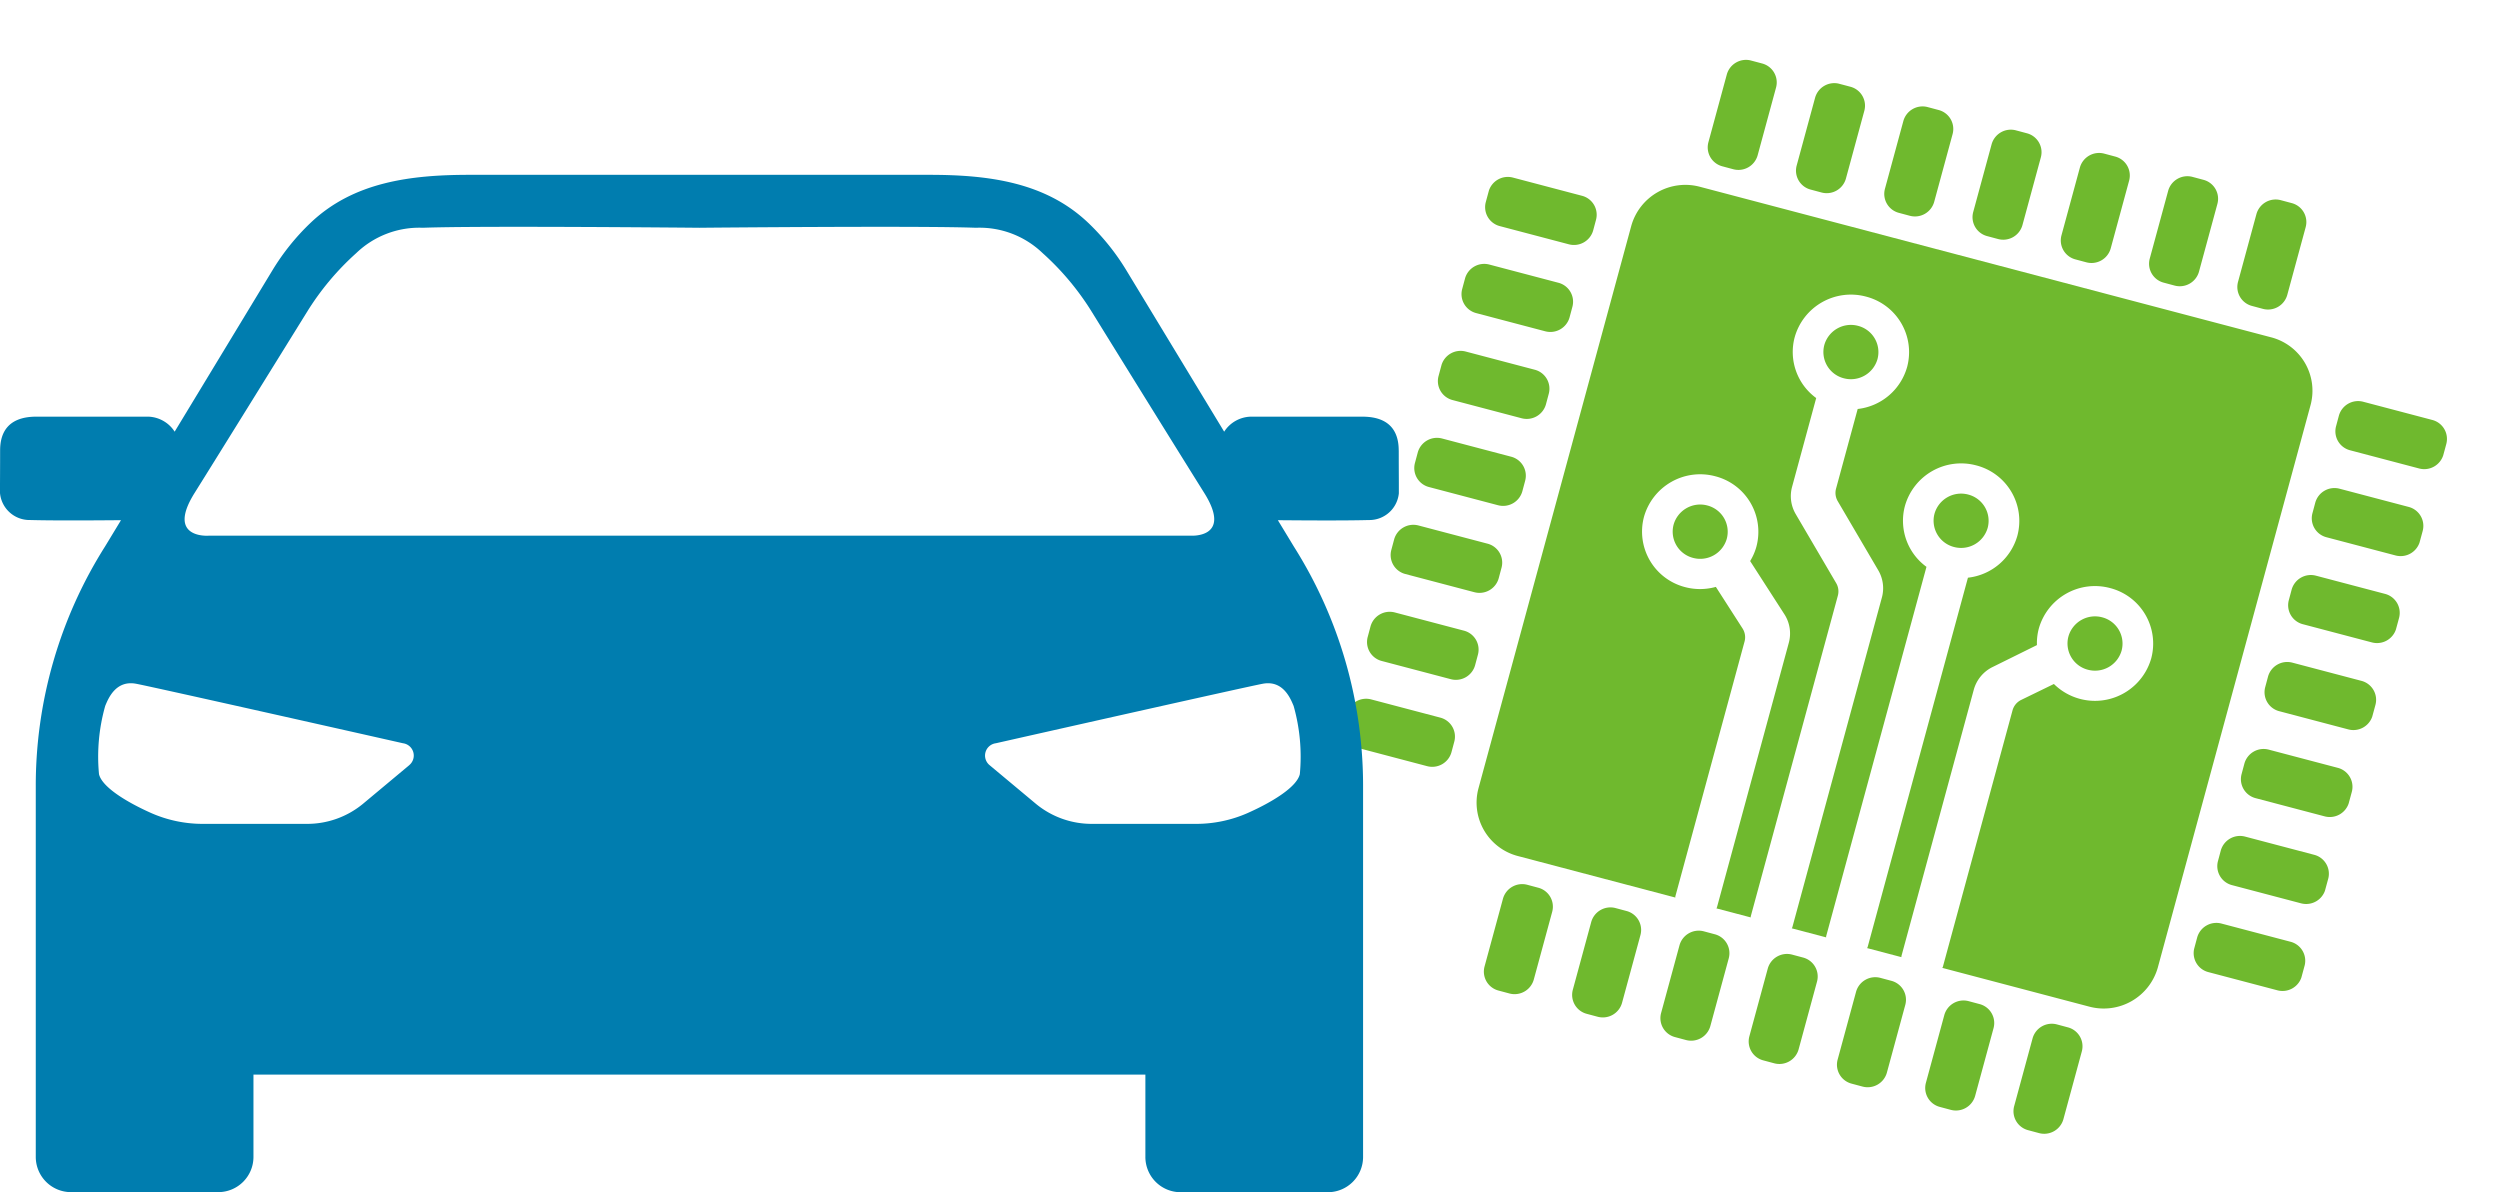 <svg xmlns="http://www.w3.org/2000/svg" width="130" height="61.995"><defs><clipPath id="a"><path d="M.191.194 51.69 0l-.19 50.119-51.5.19Z" fill="#6fb92e"/></clipPath><clipPath id="b"><path fill="#007daf" d="M0 0h72.74v52.904H0z"/></clipPath></defs><g transform="rotate(14.98 39.916 303.918)" clip-path="url(#a)" fill="#6fb92e"><path d="M28.316 19.034a1.436 1.436 0 0 0-1.436 1.418 1.411 1.411 0 0 0 1.425 1.407 1.436 1.436 0 0 0 1.436-1.418 1.41 1.41 0 0 0-1.425-1.407"/><path d="m41.408 7.064-30.704.116a2.922 2.922 0 0 0-2.925 2.884l-.116 30.315a2.87 2.87 0 0 0 2.9 2.866l8.455-.031c0-.022-.013-.04-.013-.062l.051-13.73a.846.846 0 0 0-.278-.63l-1.898-1.728a3.048 3.048 0 0 1-1.539.425 2.981 2.981 0 0 1-3.013-2.974 3.035 3.035 0 0 1 3.035-3 2.981 2.981 0 0 1 3.013 2.974 2.94 2.94 0 0 1-.121.817l2.436 2.212a1.842 1.842 0 0 1 .605 1.372l-.054 14.254c0 .022-.011.041-.013.062l1.844-.007c0-.022-.013-.04-.012-.062l.065-17.273a.846.846 0 0 0-.252-.606l-2.961-2.924a1.841 1.841 0 0 1-.549-1.318l.018-4.787a2.962 2.962 0 0 1-1.898-2.765 3.035 3.035 0 0 1 3.035-3 2.981 2.981 0 0 1 3.013 2.974 3.017 3.017 0 0 1-1.919 2.783l-.016 4.292a.846.846 0 0 0 .252.606l2.96 2.922a1.841 1.841 0 0 1 .554 1.323l-.066 17.769c0 .022-.011.041-.013.062l1.844-.007c0-.022-.013-.04-.012-.062l.074-19.9a2.962 2.962 0 0 1-1.9-2.765 3.035 3.035 0 0 1 3.035-3 2.982 2.982 0 0 1 3.013 2.974 3.017 3.017 0 0 1-1.919 2.779l-.074 19.9c0 .022-.011.041-.013.062l1.844-.007c0-.022-.013-.04-.012-.062l.054-14.34a1.871 1.871 0 0 1 .616-1.376l1.957-1.719a2.929 2.929 0 0 1-.128-.848 3.035 3.035 0 0 1 3.035-3 2.981 2.981 0 0 1 3.013 2.974 3.041 3.041 0 0 1-4.545 2.6l-1.441 1.25a.859.859 0 0 0-.283.632l-.052 13.817c0 .022-.011.041-.013.062l7.895-.029a2.922 2.922 0 0 0 2.925-2.888L44.31 9.93a2.87 2.87 0 0 0-2.902-2.866"/><path d="M13.921 24.507a1.41 1.41 0 0 0 1.425 1.407 1.436 1.436 0 0 0 1.436-1.418 1.41 1.41 0 0 0-1.425-1.407 1.436 1.436 0 0 0-1.436 1.418M20.513 12.04a1.436 1.436 0 0 0-1.436 1.418 1.41 1.41 0 0 0 1.425 1.407 1.436 1.436 0 0 0 1.436-1.418 1.41 1.41 0 0 0-1.425-1.407M38.118 24.807a1.41 1.41 0 0 0-1.425-1.407 1.436 1.436 0 0 0-1.436 1.417 1.41 1.41 0 0 0 1.425 1.408 1.436 1.436 0 0 0 1.436-1.418M11.56 5.85h.58a1.037 1.037 0 0 0 1.038-1.023l.014-3.659A1.018 1.018 0 0 0 12.161.15h-.58a1.037 1.037 0 0 0-1.038 1.027l-.014 3.66A1.018 1.018 0 0 0 11.56 5.85M16.307 5.832h.58a1.037 1.037 0 0 0 1.038-1.023l.014-3.659A1.018 1.018 0 0 0 16.908.132h-.58a1.037 1.037 0 0 0-1.038 1.027l-.014 3.66a1.018 1.018 0 0 0 1.031 1.013M21.054 5.815h.58a1.037 1.037 0 0 0 1.038-1.023l.014-3.659A1.018 1.018 0 0 0 21.655.115h-.58a1.037 1.037 0 0 0-1.038 1.027l-.014 3.66a1.018 1.018 0 0 0 1.031 1.013M25.8 5.797h.58a1.037 1.037 0 0 0 1.038-1.023l.014-3.659A1.018 1.018 0 0 0 26.401.097h-.58a1.037 1.037 0 0 0-1.038 1.027l-.014 3.66A1.018 1.018 0 0 0 25.8 5.797M30.547 5.78h.58a1.037 1.037 0 0 0 1.038-1.023l.014-3.659A1.018 1.018 0 0 0 31.148.08h-.58a1.037 1.037 0 0 0-1.038 1.027l-.014 3.66a1.018 1.018 0 0 0 1.031 1.013M35.294 5.762h.58a1.037 1.037 0 0 0 1.038-1.023l.014-3.659A1.018 1.018 0 0 0 35.895.062h-.58a1.037 1.037 0 0 0-1.038 1.027l-.014 3.66a1.018 1.018 0 0 0 1.031 1.013M40.041 5.745h.58a1.037 1.037 0 0 0 1.038-1.023l.014-3.659A1.018 1.018 0 0 0 40.642.045h-.58a1.037 1.037 0 0 0-1.038 1.027l-.014 3.66a1.018 1.018 0 0 0 1.031 1.013M11.995 44.563h-.58a1.037 1.037 0 0 0-1.038 1.027l-.014 3.659a1.018 1.018 0 0 0 1.031 1.014h.58a1.037 1.037 0 0 0 1.038-1.023l.014-3.659a1.018 1.018 0 0 0-1.031-1.018M16.742 44.546h-.58a1.037 1.037 0 0 0-1.038 1.027l-.014 3.659a1.018 1.018 0 0 0 1.031 1.014h.58a1.037 1.037 0 0 0 1.037-1.023l.014-3.659a1.018 1.018 0 0 0-1.03-1.018M21.489 44.528h-.58a1.037 1.037 0 0 0-1.038 1.027l-.014 3.659a1.018 1.018 0 0 0 1.031 1.014h.58a1.037 1.037 0 0 0 1.038-1.023l.014-3.659a1.018 1.018 0 0 0-1.031-1.018M26.236 44.511h-.58a1.037 1.037 0 0 0-1.038 1.027l-.014 3.659a1.018 1.018 0 0 0 1.031 1.014h.58a1.037 1.037 0 0 0 1.038-1.023l.014-3.659a1.018 1.018 0 0 0-1.031-1.018M30.983 44.493h-.58a1.037 1.037 0 0 0-1.038 1.027l-.014 3.659a1.018 1.018 0 0 0 1.031 1.014h.58A1.037 1.037 0 0 0 32 49.17l.014-3.659a1.018 1.018 0 0 0-1.031-1.018M35.729 44.476h-.58a1.037 1.037 0 0 0-1.038 1.027l-.014 3.659a1.018 1.018 0 0 0 1.031 1.014h.58a1.037 1.037 0 0 0 1.038-1.023l.014-3.659a1.018 1.018 0 0 0-1.031-1.018M40.476 44.458h-.58a1.037 1.037 0 0 0-1.038 1.027l-.014 3.659a1.018 1.018 0 0 0 1.031 1.014h.58a1.037 1.037 0 0 0 1.038-1.023l.014-3.659a1.018 1.018 0 0 0-1.031-1.018M4.898 9.217l-3.707.014a1.037 1.037 0 0 0-1.04 1.025v.572a1.018 1.018 0 0 0 1.03 1.017l3.707-.014a1.037 1.037 0 0 0 1.038-1.024v-.572a1.018 1.018 0 0 0-1.028-1.018M4.881 13.903l-3.707.014a1.037 1.037 0 0 0-1.04 1.025v.573a1.018 1.018 0 0 0 1.03 1.017l3.707-.014a1.037 1.037 0 0 0 1.038-1.025v-.573a1.018 1.018 0 0 0-1.028-1.017M4.863 18.59l-3.707.014a1.037 1.037 0 0 0-1.04 1.025v.572a1.018 1.018 0 0 0 1.03 1.017l3.707-.014a1.037 1.037 0 0 0 1.038-1.024v-.572a1.018 1.018 0 0 0-1.028-1.018M4.846 23.276l-3.707.014a1.037 1.037 0 0 0-1.04 1.025v.572a1.019 1.019 0 0 0 1.03 1.017l3.707-.014a1.037 1.037 0 0 0 1.038-1.024v-.572a1.019 1.019 0 0 0-1.028-1.018M4.828 27.962l-3.707.014a1.037 1.037 0 0 0-1.04 1.025v.573a1.019 1.019 0 0 0 1.03 1.017l3.707-.014a1.037 1.037 0 0 0 1.038-1.025v-.573a1.018 1.018 0 0 0-1.028-1.017M4.811 32.649l-3.707.014a1.037 1.037 0 0 0-1.04 1.024v.573a1.018 1.018 0 0 0 1.03 1.017l3.707-.014a1.037 1.037 0 0 0 1.038-1.024v-.573a1.018 1.018 0 0 0-1.028-1.017M4.793 37.335l-3.707.014a1.037 1.037 0 0 0-1.04 1.025v.573a1.018 1.018 0 0 0 1.03 1.017l3.707-.014a1.037 1.037 0 0 0 1.038-1.025v-.573a1.019 1.019 0 0 0-1.028-1.017M50.622 9.049l-3.707.014a1.037 1.037 0 0 0-1.04 1.025v.572a1.018 1.018 0 0 0 1.031 1.017l3.707-.014a1.037 1.037 0 0 0 1.038-1.024v-.572a1.019 1.019 0 0 0-1.029-1.018M50.605 13.735l-3.707.014a1.037 1.037 0 0 0-1.04 1.025v.573a1.018 1.018 0 0 0 1.031 1.016l3.707-.014a1.037 1.037 0 0 0 1.038-1.024v-.573a1.019 1.019 0 0 0-1.029-1.017M50.587 18.421l-3.707.014a1.037 1.037 0 0 0-1.04 1.025v.572a1.018 1.018 0 0 0 1.031 1.017l3.707-.014a1.037 1.037 0 0 0 1.038-1.024v-.572a1.019 1.019 0 0 0-1.029-1.018M50.57 23.107l-3.707.014a1.037 1.037 0 0 0-1.04 1.025v.572a1.019 1.019 0 0 0 1.031 1.018l3.707-.014a1.037 1.037 0 0 0 1.038-1.025v-.572a1.019 1.019 0 0 0-1.029-1.018M50.552 27.794l-3.707.014a1.037 1.037 0 0 0-1.04 1.025v.573a1.019 1.019 0 0 0 1.031 1.016l3.707-.014a1.037 1.037 0 0 0 1.038-1.024v-.573a1.019 1.019 0 0 0-1.029-1.017M50.535 32.48l-3.707.014a1.037 1.037 0 0 0-1.04 1.024v.573a1.018 1.018 0 0 0 1.031 1.017l3.707-.014a1.037 1.037 0 0 0 1.038-1.024v-.573a1.018 1.018 0 0 0-1.029-1.017M50.517 37.166l-3.707.014a1.037 1.037 0 0 0-1.04 1.025v.573a1.018 1.018 0 0 0 1.031 1.017l3.707-.014a1.037 1.037 0 0 0 1.038-1.025v-.573a1.019 1.019 0 0 0-1.029-1.017"/></g><g transform="translate(0 9.091)" clip-path="url(#b)"><path d="M72.733 14.335c0-.749-.26-1.759-1.886-1.759h-5.82a1.694 1.694 0 0 0-1.37.781L58.57 4.965A12 12 0 0 0 56.592 2.5C54.365.378 51.407 0 48.332 0H24.406c-3.075 0-6.033.378-8.26 2.5a12 12 0 0 0-1.978 2.462l-5.086 8.394a1.694 1.694 0 0 0-1.37-.781h-5.82c-1.626 0-1.886 1.01-1.886 1.759 0 .782-.007 1.8-.006 1.935a1.541 1.541 0 0 0 1.567 1.681c1.283.036 3.58.019 4.725.008l-.831 1.37A23.278 23.278 0 0 0 1.86 31.77v19.3a1.832 1.832 0 0 0 1.83 1.83h7.66a1.832 1.832 0 0 0 1.83-1.834v-4.278h46.38v4.282a1.832 1.832 0 0 0 1.83 1.834h7.66a1.832 1.832 0 0 0 1.83-1.834v-19.3a23.278 23.278 0 0 0-3.6-12.441l-.831-1.37c1.145.011 3.443.028 4.725-.008a1.541 1.541 0 0 0 1.567-1.681c0-.134-.006-1.153-.006-1.935m-51.45 16.36-2.428 2.027a4.552 4.552 0 0 1-2.911 1.028h-5.389a6.632 6.632 0 0 1-2.689-.56c-1.268-.564-2.562-1.348-2.72-2.025a9.68 9.68 0 0 1 .324-3.552c.166-.4.555-1.347 1.609-1.148.855.162 10.334 2.295 13.877 3.094a.645.645 0 0 1 .324 1.136m-10.441-11.93s-2.22.167-.721-2.224c1.073-1.713 4.168-6.706 5.837-9.4a13.991 13.991 0 0 1 2.562-3.065 4.733 4.733 0 0 1 3.475-1.323c2.83-.111 14.375 0 14.375 0s11.546-.111 14.375 0a4.733 4.733 0 0 1 3.476 1.321 13.991 13.991 0 0 1 2.562 3.065c1.669 2.7 4.764 7.689 5.837 9.4 1.5 2.391-.721 2.224-.721 2.224H10.841Zm56.426 8.848a9.68 9.68 0 0 1 .324 3.552c-.159.678-1.453 1.462-2.72 2.025a6.632 6.632 0 0 1-2.689.56h-5.387a4.552 4.552 0 0 1-2.911-1.028l-2.428-2.027a.645.645 0 0 1 .324-1.136c3.544-.8 13.022-2.932 13.877-3.094 1.054-.2 1.443.748 1.609 1.148" fill="#007daf"/></g></svg>